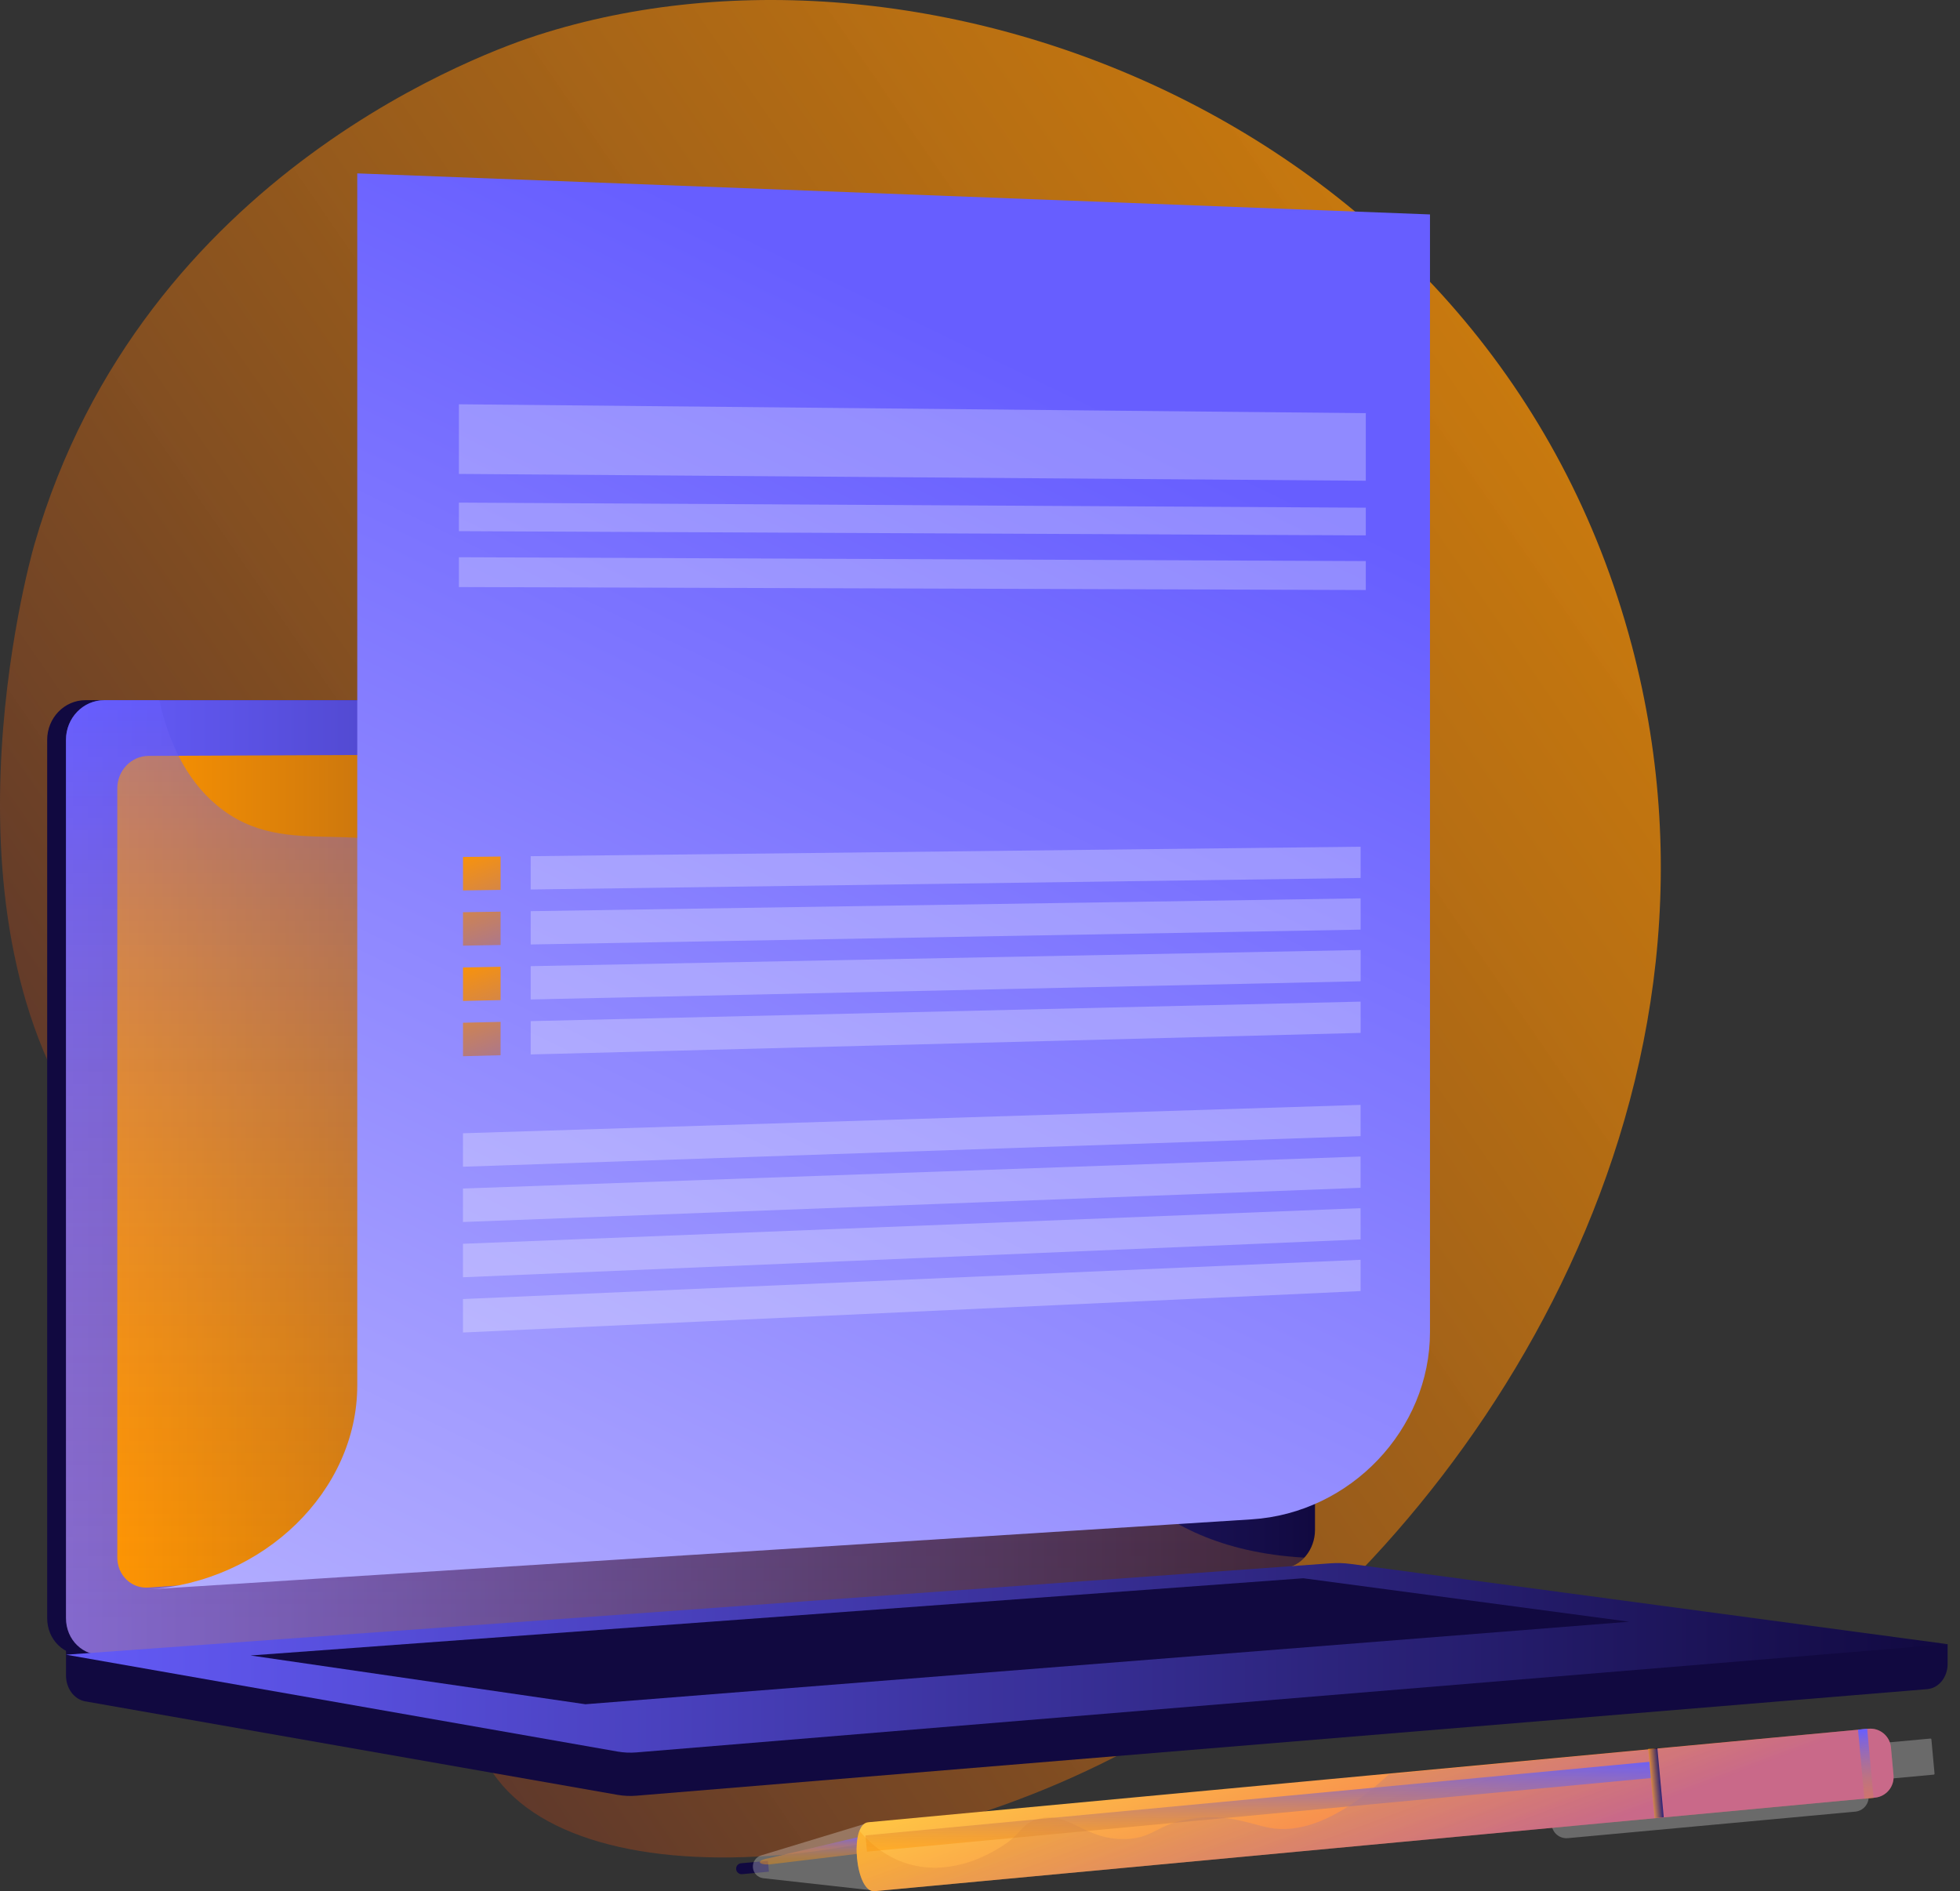 <svg width="114" height="110" viewBox="0 0 114 110" fill="none" xmlns="http://www.w3.org/2000/svg">
<rect x="0" y="0" width="114" height="110" fill="#333333" stroke="none"/>
<path d="M94.902 37.514C86.864 7.227 54.055 -5.283 31.275 2.042C28.812 2.834 8.291 9.838 1.991 31.698C1.676 32.791 -4.215 54.209 5.894 66.895C13.372 76.28 23.677 73.445 27.756 82.928C31.311 91.191 25.168 97.25 28.431 102.748C33.403 111.123 54.885 109.242 69.79 99.298C85.18 89.029 102.062 64.49 94.903 37.514H94.902Z" fill="url(#paint0_linear_559_1302)"/>
<path d="M50.518 66.769C51.504 65.783 51.504 64.185 50.518 63.199C49.532 62.213 47.933 62.213 46.947 63.199C45.961 64.185 45.961 65.783 46.947 66.769C47.933 67.755 49.532 67.755 50.518 66.769Z" fill="url(#paint1_linear_559_1302)"/>
<path d="M113.28 95.631L3.84 94.698V97.458C3.84 98.207 4.317 98.844 4.964 98.958L35.91 104.393C36.277 104.458 36.65 104.475 37.02 104.444L112.091 98.247C112.761 98.192 113.28 97.553 113.28 96.783V95.631H113.28Z" fill="#110940"/>
<path d="M73.562 91.207L4.97 96.257C3.742 96.347 2.744 95.387 2.744 94.112V43.033C2.744 41.758 3.742 40.725 4.97 40.725H73.562C74.574 40.725 75.391 41.659 75.391 42.811V88.986C75.391 90.138 74.574 91.133 73.562 91.207Z" fill="#110940"/>
<path d="M74.656 91.207L6.063 96.257C4.836 96.347 3.838 95.387 3.838 94.112V43.033C3.838 41.758 4.836 40.725 6.063 40.725H74.656C75.667 40.725 76.485 41.659 76.485 42.811V88.986C76.485 90.138 75.667 91.133 74.656 91.207Z" fill="url(#paint2_linear_559_1302)"/>
<path d="M72.52 87.952L8.633 92.338C7.634 92.406 6.822 91.619 6.822 90.578V45.858C6.822 44.817 7.634 43.97 8.633 43.965L72.52 43.69C73.354 43.687 74.029 44.452 74.029 45.4V86.132C74.029 87.08 73.355 87.895 72.52 87.952V87.952Z" fill="url(#paint3_linear_559_1302)"/>
<path d="M42.783 42.121C42.783 42.596 42.43 42.982 41.994 42.983C41.558 42.985 41.203 42.6 41.203 42.124C41.203 41.649 41.557 41.263 41.994 41.263C42.43 41.263 42.783 41.647 42.783 42.121Z" fill="url(#paint4_linear_559_1302)"/>
<g style="mix-blend-mode:soft-light" opacity="0.48">
<path d="M6.062 96.257L74.308 91.233L74.655 91.207C75.119 91.173 75.541 90.944 75.863 90.596C70.952 90.327 67.901 88.585 65.934 86.784C61.982 83.168 62.667 79.601 58.406 77.224C53.092 74.258 48.912 78.016 44.879 74.308C42.434 72.06 43.634 70.384 40.626 67.025C37.293 63.304 35.123 64.555 31.774 61.206C27.54 56.972 29.658 53.678 26.01 50.638C21.585 46.95 16.813 50.364 12.6 46.826C10.783 45.301 9.787 43.083 9.266 40.725H6.061C4.834 40.725 3.836 41.758 3.836 43.033V94.112C3.836 95.387 4.834 96.347 6.061 96.257H6.062Z" fill="url(#paint5_linear_559_1302)"/>
</g>
<path d="M77.392 90.927L3.84 96.243L35.91 101.875C36.277 101.94 36.65 101.957 37.02 101.926L113.28 95.631L78.562 90.964C78.174 90.912 77.782 90.9 77.393 90.927H77.392Z" fill="url(#paint6_linear_559_1302)"/>
<path d="M14.57 96.288L75.805 91.797L94.756 94.325L34.049 99.125L14.57 96.288Z" fill="#110940"/>
<path d="M83.172 77.48C83.172 83.132 78.562 88.005 72.796 88.371L8.564 92.449C15.357 92.018 20.78 86.706 20.78 80.578V10.085L83.172 12.472V77.481V77.48Z" fill="url(#paint7_linear_559_1302)"/>
<path d="M79.439 27.962L26.691 27.565V23.514L79.439 24.031V27.962Z" fill="white" fill-opacity="0.27"/>
<path d="M79.439 31.14L26.691 30.894V29.234L79.439 29.529V31.14Z" fill="white" fill-opacity="0.27"/>
<path d="M79.439 34.318L26.691 34.145V32.411L79.439 32.635V34.318Z" fill="white" fill-opacity="0.27"/>
<path d="M79.138 51.067L30.867 51.736V49.799L79.138 49.248V51.067Z" fill="white" fill-opacity="0.27"/>
<path d="M26.93 51.791L29.116 51.76V49.819L26.93 49.844V51.791Z" fill="url(#paint8_linear_559_1302)"/>
<path d="M79.138 54.07L30.867 54.934V52.997L79.138 52.251V54.07Z" fill="white" fill-opacity="0.27"/>
<path d="M26.93 55.004L29.116 54.965V53.024L26.93 53.058V55.004Z" fill="url(#paint9_linear_559_1302)"/>
<path d="M79.138 57.073L30.867 58.132V56.195L79.138 55.254V57.073Z" fill="white" fill-opacity="0.27"/>
<path d="M26.93 58.219L29.116 58.171V56.23L26.93 56.272V58.219Z" fill="url(#paint10_linear_559_1302)"/>
<path d="M79.138 60.077L30.867 61.331V59.393L79.138 58.258V60.077Z" fill="white" fill-opacity="0.27"/>
<path d="M26.93 61.433L29.116 61.376V59.435L26.93 59.486V61.433Z" fill="url(#paint11_linear_559_1302)"/>
<path d="M79.136 66.083L26.928 67.861V65.915L79.136 64.264V66.083Z" fill="white" fill-opacity="0.27"/>
<path d="M79.136 69.087L26.928 71.076V69.129L79.136 67.268V69.087Z" fill="white" fill-opacity="0.27"/>
<path d="M79.136 72.09L26.928 74.29V72.343L79.136 70.271V72.09Z" fill="white" fill-opacity="0.27"/>
<path d="M79.136 75.093L26.928 77.504V75.557L79.136 73.274V75.093Z" fill="white" fill-opacity="0.27"/>
<path d="M107.906 105.372L91.187 106.914C90.713 106.957 90.293 106.609 90.25 106.135C90.206 105.661 90.555 105.242 91.029 105.198L107.748 103.656C108.221 103.613 108.641 103.961 108.685 104.435C108.728 104.909 108.38 105.329 107.906 105.372Z" fill="white" fill-opacity="0.27"/>
<path d="M108.562 101.463L112.277 101.121C112.307 101.118 112.333 101.14 112.336 101.169L112.519 103.16C112.522 103.19 112.5 103.216 112.471 103.219L108.756 103.561L108.562 101.463Z" fill="white" fill-opacity="0.27"/>
<path d="M44.723 108.864L43.164 109.008C42.989 109.024 42.834 108.895 42.818 108.719C42.801 108.544 42.931 108.388 43.106 108.373L44.665 108.229L44.724 108.864H44.723Z" fill="#110940"/>
<path d="M43.792 108.629C43.822 108.95 44.073 109.207 44.394 109.243L51.019 109.983L50.649 105.976L44.272 107.915C43.963 108.009 43.762 108.307 43.792 108.629V108.629Z" fill="white" fill-opacity="0.27"/>
<g style="mix-blend-mode:soft-light">
<path d="M44.194 108.312C44.202 108.4 44.434 108.455 44.751 108.443L51.235 107.662L51.134 106.565L44.718 108.08C44.405 108.127 44.186 108.224 44.194 108.312Z" fill="url(#paint12_linear_559_1302)"/>
</g>
<path d="M109.047 104.558L50.862 109.998C49.755 110.1 49.386 106.093 50.492 105.99L108.677 100.55C109.338 100.489 109.922 100.975 109.983 101.635L110.132 103.252C110.193 103.913 109.707 104.497 109.047 104.558Z" fill="url(#paint13_linear_559_1302)"/>
<g style="mix-blend-mode:soft-light">
<path d="M96.164 103.405L50.425 107.698L50.338 106.753L96.077 102.46L96.164 103.405Z" fill="url(#paint14_linear_559_1302)"/>
</g>
<path style="mix-blend-mode:multiply" d="M96.398 101.675L95.865 101.724L96.236 105.748L96.769 105.698L96.398 101.675Z" fill="url(#paint15_linear_559_1302)"/>
<g style="mix-blend-mode:soft-light">
<path d="M108.601 100.551L108.068 100.601L108.44 104.624L108.972 104.575L108.601 100.551Z" fill="url(#paint16_linear_559_1302)"/>
</g>
<path style="mix-blend-mode:multiply" opacity="0.3" d="M108.678 100.55L80.795 103.196C77.617 106.12 75.4 106.589 73.863 106.316C72.796 106.126 71.419 105.465 69.303 105.781C67.26 106.086 67.147 106.91 65.483 106.964C63.015 107.043 62.168 105.266 60.325 105.815C59.334 106.111 59.493 106.651 58.122 107.481C57.614 107.789 55.496 109.072 53.068 108.478C51.656 108.133 50.652 107.278 49.989 106.49C49.573 107.582 49.986 110.079 50.863 109.998L109.048 104.558C109.708 104.497 110.194 103.912 110.133 103.252L109.984 101.635C109.923 100.975 109.339 100.489 108.679 100.55H108.678Z" fill="url(#paint17_linear_559_1302)"/>
<defs>
<linearGradient id="paint0_linear_559_1302" x1="-39.402" y1="104.542" x2="98.822" y2="9.215" gradientUnits="userSpaceOnUse">
<stop stop-color="#110940"/>
<stop offset="0.984" stop-color="#FF9500" stop-opacity="0.79"/>
</linearGradient>
<linearGradient id="paint1_linear_559_1302" x1="46.988" y1="63.162" x2="50.494" y2="66.794" gradientUnits="userSpaceOnUse">
<stop stop-color="#FF9500"/>
<stop offset="1" stop-color="#675EFF"/>
</linearGradient>
<linearGradient id="paint2_linear_559_1302" x1="3.838" y1="68.494" x2="76.485" y2="68.494" gradientUnits="userSpaceOnUse">
<stop stop-color="#675EFF"/>
<stop offset="1" stop-color="#110940"/>
</linearGradient>
<linearGradient id="paint3_linear_559_1302" x1="6.822" y1="68.016" x2="74.029" y2="68.016" gradientUnits="userSpaceOnUse">
<stop stop-color="#FF9500"/>
<stop offset="1" stop-color="#110940"/>
</linearGradient>
<linearGradient id="paint4_linear_559_1302" x1="41.993" y1="41.263" x2="41.993" y2="42.983" gradientUnits="userSpaceOnUse">
<stop stop-color="#675EFF"/>
<stop offset="0.969" stop-color="#FF9500" stop-opacity="0.4"/>
</linearGradient>
<linearGradient id="paint5_linear_559_1302" x1="39.849" y1="40.725" x2="39.849" y2="96.263" gradientUnits="userSpaceOnUse">
<stop stop-color="#675EFF"/>
<stop offset="0.969" stop-color="#FF9500" stop-opacity="0.4"/>
</linearGradient>
<linearGradient id="paint6_linear_559_1302" x1="-0.628" y1="96.427" x2="113.28" y2="96.427" gradientUnits="userSpaceOnUse">
<stop stop-color="#675EFF"/>
<stop offset="1" stop-color="#110940"/>
</linearGradient>
<linearGradient id="paint7_linear_559_1302" x1="62.747" y1="22.707" x2="21.875" y2="107.232" gradientUnits="userSpaceOnUse">
<stop stop-color="#675EFF"/>
<stop offset="1" stop-color="#B9B4FF"/>
</linearGradient>
<linearGradient id="paint8_linear_559_1302" x1="27.393" y1="49.099" x2="31.316" y2="59.726" gradientUnits="userSpaceOnUse">
<stop stop-color="#FF9500"/>
<stop offset="1" stop-color="#675EFF"/>
</linearGradient>
<linearGradient id="paint9_linear_559_1302" x1="26.345" y1="49.468" x2="30.255" y2="60.061" gradientUnits="userSpaceOnUse">
<stop stop-color="#FF9500"/>
<stop offset="1" stop-color="#675EFF"/>
</linearGradient>
<linearGradient id="paint10_linear_559_1302" x1="27.397" y1="55.529" x2="31.294" y2="66.087" gradientUnits="userSpaceOnUse">
<stop stop-color="#FF9500"/>
<stop offset="1" stop-color="#675EFF"/>
</linearGradient>
<linearGradient id="paint11_linear_559_1302" x1="26.356" y1="55.917" x2="30.24" y2="66.441" gradientUnits="userSpaceOnUse">
<stop stop-color="#FF9500"/>
<stop offset="1" stop-color="#675EFF"/>
</linearGradient>
<linearGradient id="paint12_linear_559_1302" x1="47.714" y1="106.565" x2="47.714" y2="108.445" gradientUnits="userSpaceOnUse">
<stop stop-color="#675EFF"/>
<stop offset="0.969" stop-color="#FF9500" stop-opacity="0.4"/>
</linearGradient>
<linearGradient id="paint13_linear_559_1302" x1="76.773" y1="96.501" x2="81.859" y2="110.25" gradientUnits="userSpaceOnUse">
<stop stop-color="#FFC444"/>
<stop offset="1" stop-color="#F36F56"/>
</linearGradient>
<linearGradient id="paint14_linear_559_1302" x1="73.251" y1="102.46" x2="73.251" y2="107.698" gradientUnits="userSpaceOnUse">
<stop stop-color="#675EFF"/>
<stop offset="0.969" stop-color="#FF9500" stop-opacity="0.4"/>
</linearGradient>
<linearGradient id="paint15_linear_559_1302" x1="96.057" y1="103.753" x2="96.59" y2="103.704" gradientUnits="userSpaceOnUse">
<stop stop-color="#FF9500"/>
<stop offset="1" stop-color="#110940"/>
</linearGradient>
<linearGradient id="paint16_linear_559_1302" x1="108.335" y1="100.576" x2="108.706" y2="104.6" gradientUnits="userSpaceOnUse">
<stop stop-color="#675EFF"/>
<stop offset="0.969" stop-color="#FF9500" stop-opacity="0.4"/>
</linearGradient>
<linearGradient id="paint17_linear_559_1302" x1="76.758" y1="96.458" x2="81.856" y2="110.241" gradientUnits="userSpaceOnUse">
<stop stop-color="#FF9500"/>
<stop offset="1" stop-color="#675EFF"/>
</linearGradient>
</defs>
</svg>
